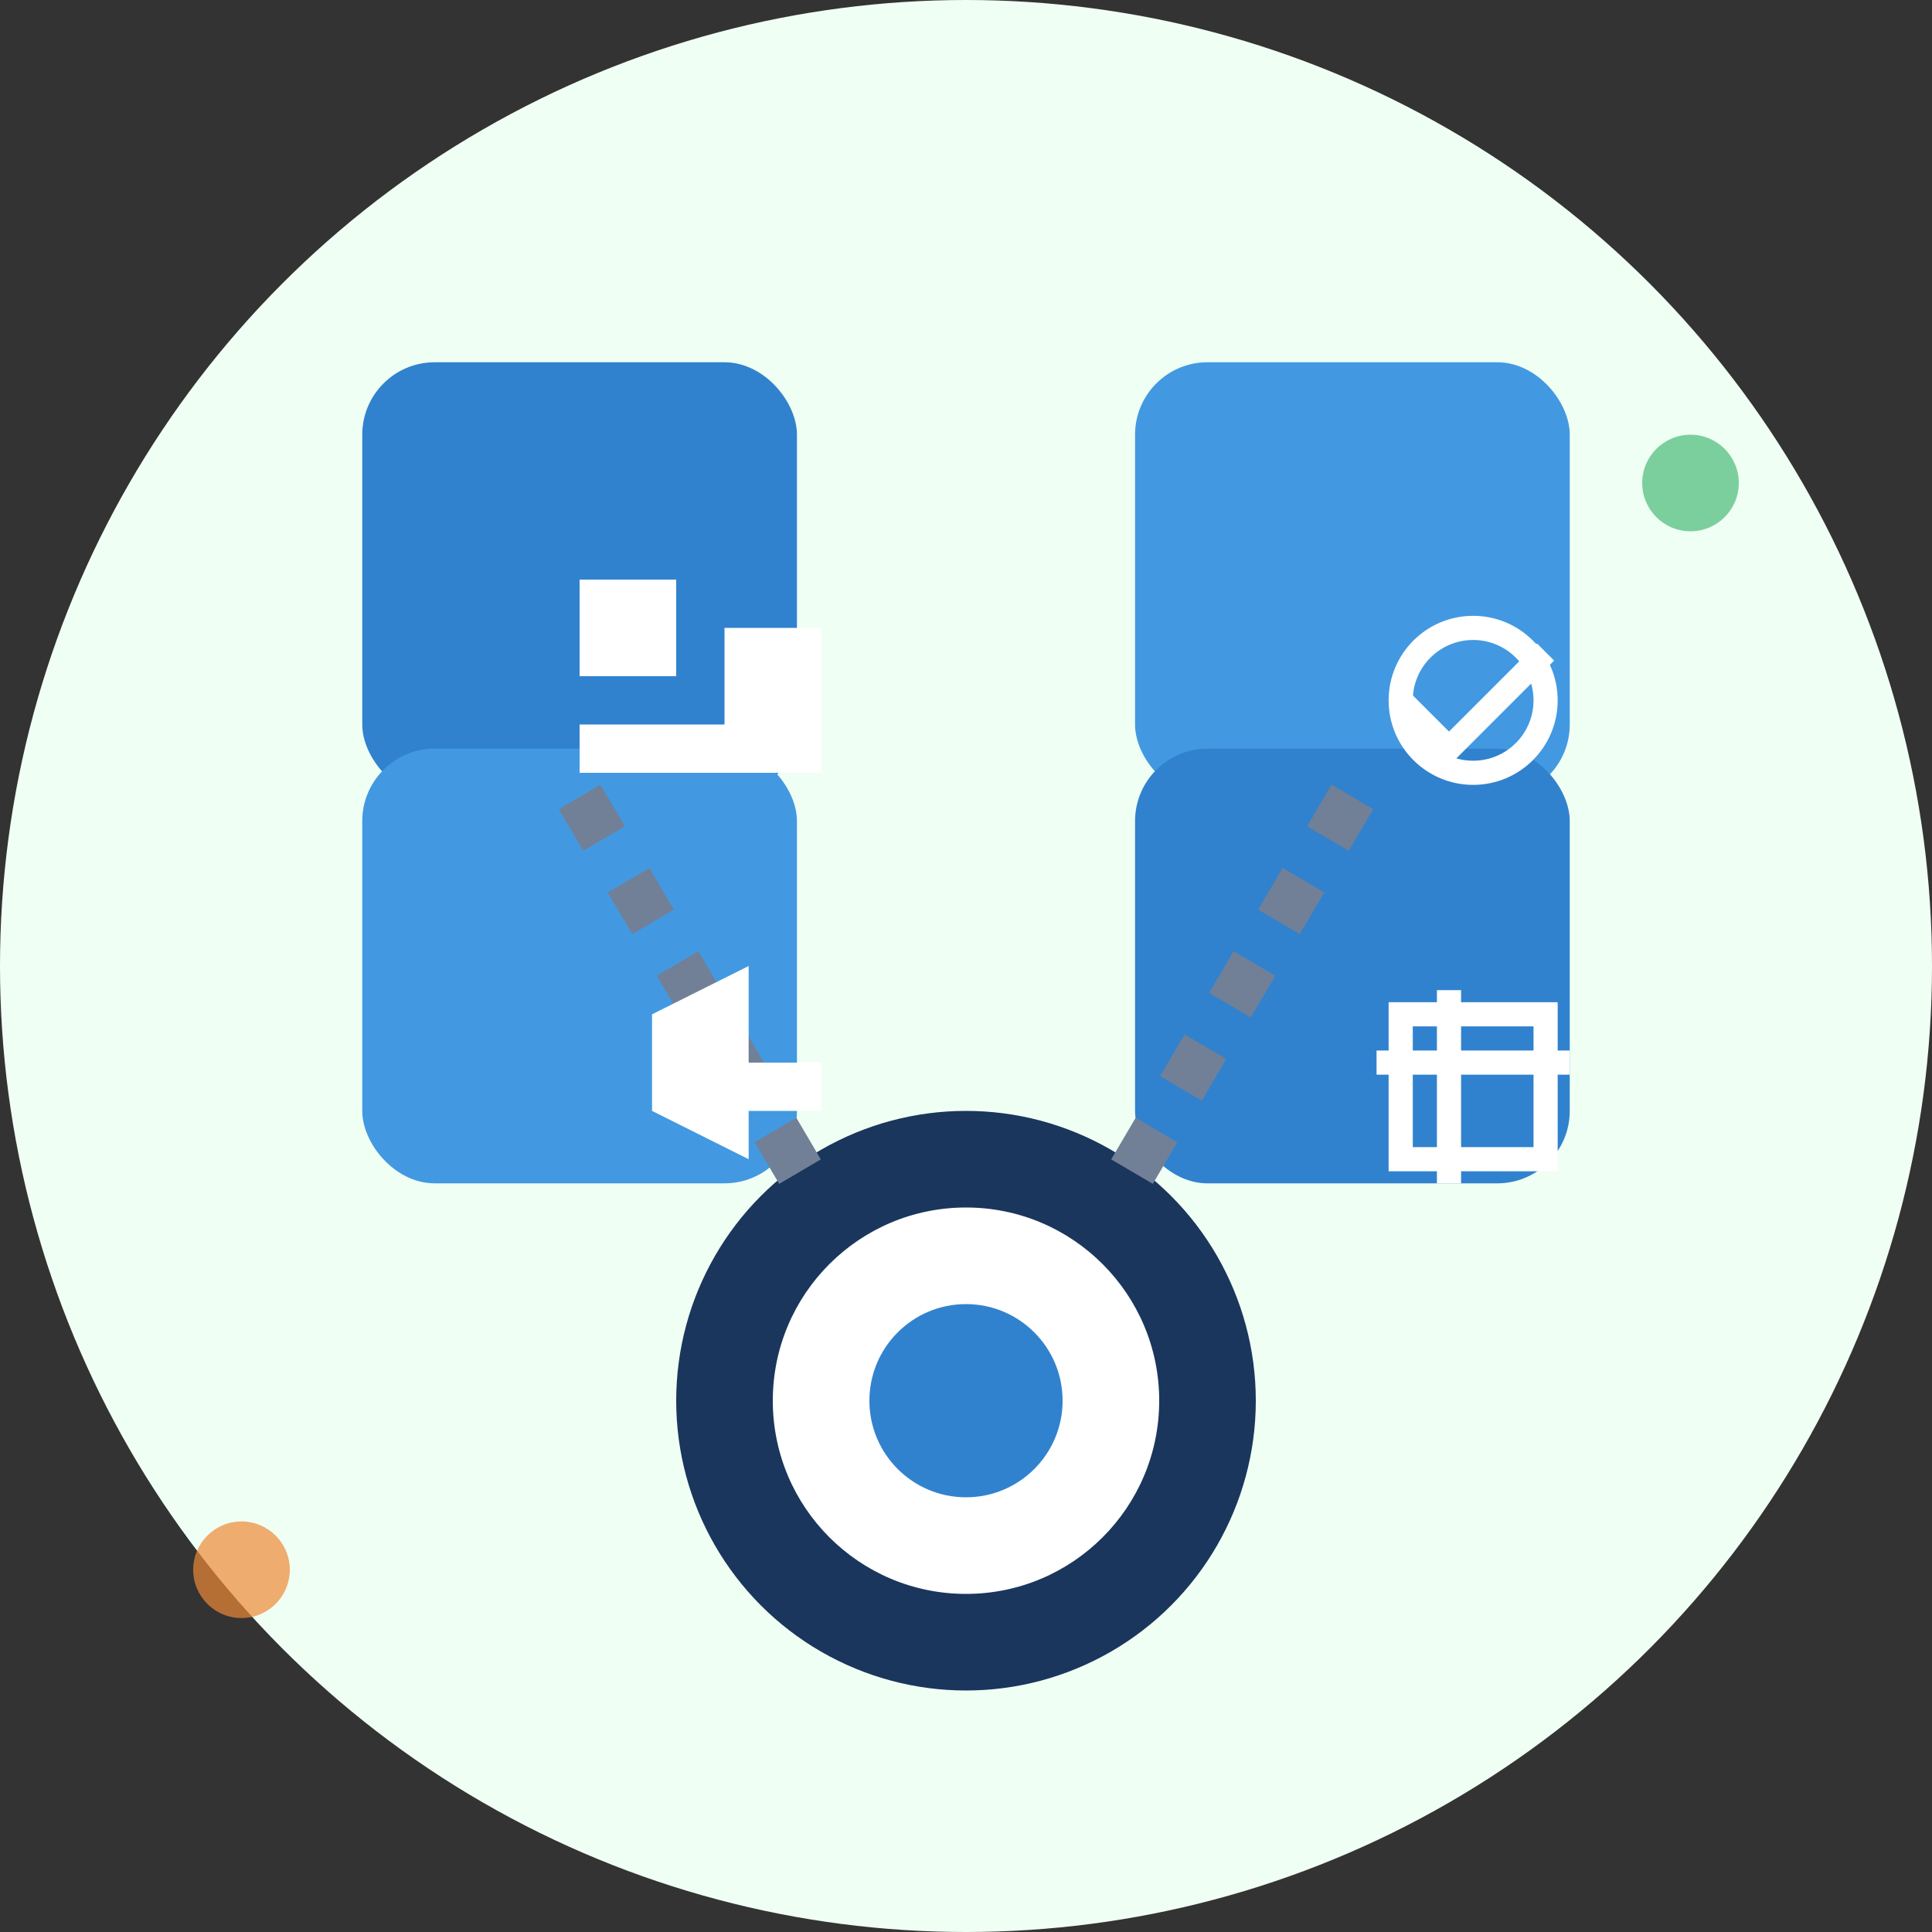 <svg width="80" height="80" viewBox="0 0 80 80" fill="none" xmlns="http://www.w3.org/2000/svg">
    <rect x="0" y="0" width="80" height="80" fill="#333333" stroke="none"/>
    <!-- Background circle -->
    <circle cx="40" cy="40" r="40" fill="#f0fff4"/>
    
    <!-- Service grid -->
    <rect x="15" y="15" width="18" height="18" fill="#3182ce" rx="3"/>
    <rect x="47" y="15" width="18" height="18" fill="#4299e1" rx="3"/>
    <rect x="15" y="31" width="18" height="18" fill="#4299e1" rx="3"/>
    <rect x="47" y="31" width="18" height="18" fill="#3182ce" rx="3"/>
    
    <!-- Central connection hub -->
    <circle cx="40" cy="58" r="12" fill="#1a365d"/>
    <circle cx="40" cy="58" r="8" fill="white"/>
    <circle cx="40" cy="58" r="4" fill="#3182ce"/>
    
    <!-- Connection lines -->
    <line x1="24" y1="33" x2="34" y2="50" stroke="#718096" stroke-width="2" stroke-dasharray="2,2"/>
    <line x1="56" y1="33" x2="46" y2="50" stroke="#718096" stroke-width="2" stroke-dasharray="2,2"/>
    
    <!-- Icons in squares -->
    <g transform="translate(24, 24)">
        <path d="M0 0h4v4h-4z M6 2h4v4h-4z M0 6h10v2h-10z" fill="white"/>
    </g>
    
    <g transform="translate(56, 24)">
        <circle cx="5" cy="5" r="3" fill="none" stroke="white" stroke-width="1"/>
        <path d="M2 5l2 2 4-4" stroke="white" stroke-width="1" fill="none"/>
    </g>
    
    <g transform="translate(24, 40)">
        <path d="M3 2l4-2v8l-4-2z M7 4h3v2h-3z" fill="white"/>
    </g>
    
    <g transform="translate(56, 40)">
        <rect x="2" y="2" width="6" height="6" fill="none" stroke="white" stroke-width="1"/>
        <path d="M4 1v8 M1 4h8" stroke="white" stroke-width="1"/>
    </g>
    
    <!-- Floating elements -->
    <circle cx="70" cy="20" r="2" fill="#48bb78" opacity="0.7">
        <animate attributeName="r" values="2;3;2" dur="2s" repeatCount="indefinite"/>
    </circle>
    <circle cx="10" cy="65" r="2" fill="#ed8936" opacity="0.7">
        <animate attributeName="r" values="2;3;2" dur="1.5s" repeatCount="indefinite"/>
    </circle>
</svg>

